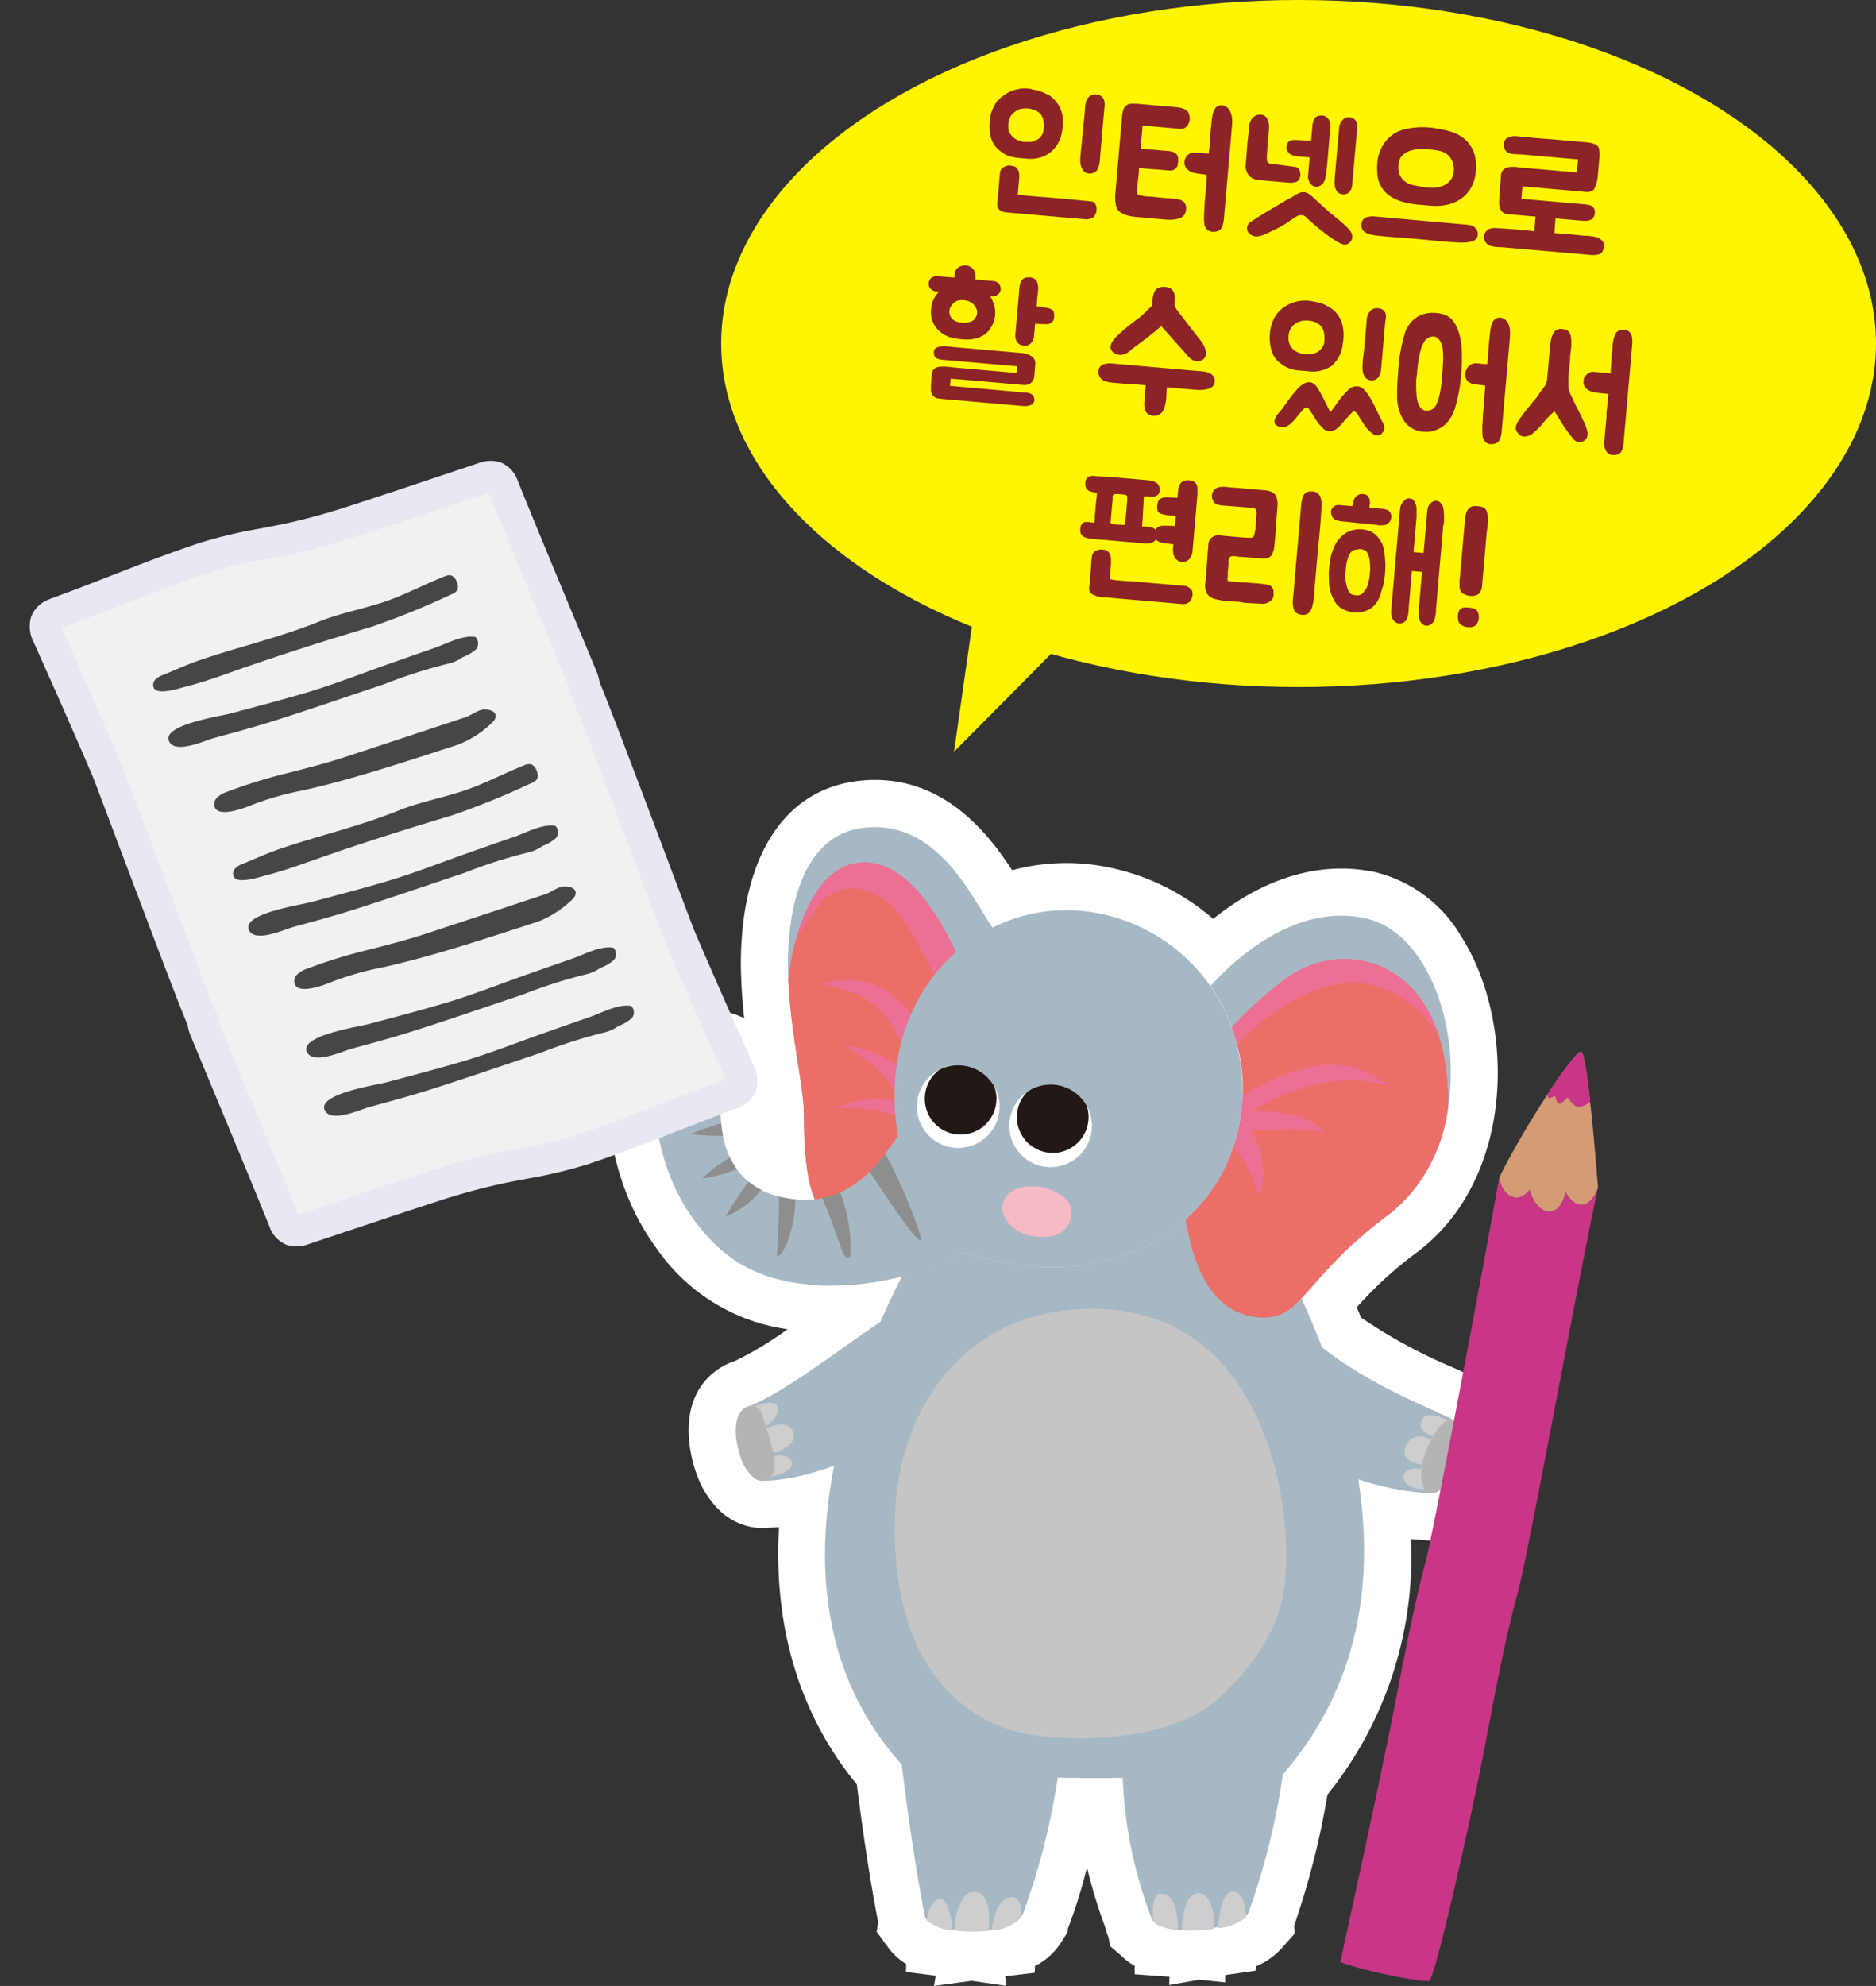 <svg xmlns="http://www.w3.org/2000/svg" xmlns:xlink="http://www.w3.org/1999/xlink" width="180.319" height="190.772" viewBox="0 0 180.319 190.772"><rect x="0" y="0" width="180.319" height="190.772" fill="#333333" stroke="none"/><defs><clipPath id="a"><rect width="14.989" height="12.558" fill="none"/></clipPath><clipPath id="b"><rect width="19.884" height="8.241" fill="none"/></clipPath><clipPath id="c"><rect width="17.292" height="17.308" fill="none"/></clipPath><clipPath id="d"><rect width="12.221" height="14.46" fill="none"/></clipPath><clipPath id="e"><path d="M1587.749,1332.5a3.971,3.971,0,1,0,3.969-3.969,3.969,3.969,0,0,0-3.969,3.969" transform="translate(-1587.749 -1328.528)" fill="none"/></clipPath><clipPath id="f"><path d="M1576.682,1330.2a3.972,3.972,0,1,0,3.973-3.969,3.971,3.971,0,0,0-3.973,3.969" transform="translate(-1576.682 -1326.231)" fill="none"/></clipPath></defs><g transform="translate(-810.681 -1267.999)"><g transform="translate(14 9)"><g transform="translate(855.105 1308.404)"><path d="M1571.007,1407.925l.17-.982-2.865-.359.03-.766a5.875,5.875,0,0,1-1.643-1.454l-1.206-1.652.155-.864c-.883-4.551-1.585-9.519-2.058-13.283-5.5-6.682-8.036-15.111-7.479-24.715q-.483.043-.95.061a5.427,5.427,0,0,1-.637.037,6.044,6.044,0,0,1-4.037-1.618,8.679,8.679,0,0,1-1.643-2.125c-.773-1.283-2.1-5.164-1-8.338a6.237,6.237,0,0,1,3.787-3.885l.2-.063a34.285,34.285,0,0,0,5.1-3.075,18.4,18.4,0,0,1-12.588-7.766c-5.3-7.169-5.877-17.565-2.849-22.07l1.675-2.492,2.948.573a6.855,6.855,0,0,1,2.637,1.128l.05-.006c.21-.021.434-.033.665-.033a7.264,7.264,0,0,1,3.3.8c-.047-.42-.09-.842-.129-1.274l-.035-.455c-.046-.553-.085-1.1-.107-1.61l-.025-.655c-.017-.448-.032-.894-.029-1.335.043-9.965,3.954-16.307,10.731-17.4a13.791,13.791,0,0,1,2.171-.175c6.787,0,10.866,5.117,13.172,8.674a20.088,20.088,0,0,1,7.57-.552,22.051,22.051,0,0,1,11.755,5.229c3.962-3.178,8.156-4.835,12.322-4.835a15.49,15.49,0,0,1,3.138.321,13.156,13.156,0,0,1,8.338,6.126c3.238,5.025,4.388,12.429,2.934,18.871l-.035.156a23.056,23.056,0,0,1-1.171,3.636c-.217.515-.453,1.018-.752,1.594l-.1.192a18.76,18.76,0,0,1-2.036,3.05l-.257.3c-.318.371-.654.729-1.06,1.129l-.286.277a17.172,17.172,0,0,1-1.437,1.206,37.286,37.286,0,0,0-5.793,5.282c.138.331.272.659.4.987a50.345,50.345,0,0,0,8.714,4.749,23.3,23.3,0,0,1,2.537,1.248,5.164,5.164,0,0,1,1.216.891l1.06.812v.745c1.284,2.914.03,6.818-.319,7.784a8.258,8.258,0,0,1-3.53,4.392,5.786,5.786,0,0,1-2.894.8,5.233,5.233,0,0,1-.679-.043c-.428-.022-.859-.056-1.3-.1a36.411,36.411,0,0,1-8.027,24.553,76.786,76.786,0,0,1-3.206,12.6l.054.754-1.268,1.429a6.87,6.87,0,0,1-2.418,1.7l-.055.43-2.943.425v.7l-2.472-.261-2.906.517.03-.794-3.346-.241v-.817a6.026,6.026,0,0,1-1.348-1.017l-.995-.854-.177-.881a5.448,5.448,0,0,1-.224-.637c-.063-.232-.175-.539-.307-.922a50.025,50.025,0,0,1-1.529-5.14,50.194,50.194,0,0,1-1.837,5.883l-.018.312-.611.984a6.407,6.407,0,0,1-2.539,2.3l-.019.645-2.837.341.1.915-3.324-.485Z" transform="translate(-1539.658 -1266.559)" fill="#fff"/><path d="M1549.091,1335.5c3.66,4.966,7.816,6.022,12.482,6.266a23.449,23.449,0,0,0,7.481-.907c-.679,1.334-1.4,2.828-2.106,4.448-.083.046-.167.067-.249.122-3.131,2.089-9.262,6.818-12.393,7.924.025-.006.052,0,.077-.006a.994.994,0,0,0-.136.017c-2.125.8-.837,4.92-.415,5.619a4.646,4.646,0,0,0,.822,1.12,1.388,1.388,0,0,0,1.208.4,21.341,21.341,0,0,0,6.674-1.468c-1.872,9.542-1.213,20.167,6.488,28.725.62,5.129,1.391,10.326,2.219,14.55a.8.8,0,0,0,.168.338c0,.023-.01.045-.014.067a4.208,4.208,0,0,0,2.525.981c0-.021-.006-.047-.008-.068.067.01.128.022.2.031,0,.021,0,.04,0,.061a13.954,13.954,0,0,0,3.29.017c0-.026,0-.055,0-.083.088-.011.174-.027.262-.04-.006.028-.012.067-.016.091a4.106,4.106,0,0,0,2.877-1.275c0-.028,0-.061,0-.091a1.742,1.742,0,0,0,.13-.181,66.056,66.056,0,0,0,3.366-13.14c1.683.034,3.763.08,6.249.014a41.822,41.822,0,0,0,2.758,13.448.914.914,0,0,0,.172.318v0l0,0a1.95,1.95,0,0,0,.9.55c.059.021.128.035.193.055.116.032.229.068.359.094a7.751,7.751,0,0,0,.922.155v-.03c.121.01.238.022.361.028v.04a14.614,14.614,0,0,0,3.048-.118c0-.038,0-.083.008-.124.161-.029.317-.059.473-.091,0,.047-.007.1-.009.141a5.064,5.064,0,0,0,2.679-1.077c0-.043-.01-.092-.014-.137a1.092,1.092,0,0,0,.237-.306,68.9,68.9,0,0,0,3.3-13.266c7.4-8.558,8.762-18.615,7.237-28.353a25.314,25.314,0,0,0,6.853,1.326l.008,0a1.158,1.158,0,0,0,.83-.178,3.723,3.723,0,0,0,1.519-1.992c.29-.8,1.114-4.236.135-4.729a.7.7,0,0,0-.1-.029c.006,0,.012,0,.019,0a.016.016,0,0,1-.006-.011c-.966-.74-7.726-3.063-12.753-7.1-.612-1.6-1.273-3.155-1.961-4.673a51.019,51.019,0,0,1,8.4-8.059,12.7,12.7,0,0,0,1.053-.887c.086-.08.168-.164.252-.246q.392-.384.749-.8c.063-.073.127-.144.189-.218a14.4,14.4,0,0,0,1.547-2.319c.038-.07.073-.141.111-.212.2-.386.385-.779.554-1.182.013-.03.027-.06.04-.091a18.4,18.4,0,0,0,.9-2.821c.009-.044.02-.089.031-.133,1.878-8.306-1.5-18.26-7.776-19.557-4.945-1.03-10.134,1.472-14.789,6.505a17.474,17.474,0,0,0-12.04-7.158,15.837,15.837,0,0,0-8.911,1.578c-1.918-2.713-5.343-10.735-12.756-9.55-5.03.81-6.891,6.617-6.918,12.948,0,.5.02,1,.041,1.505,0,.013,0,.024-.006.037,0,.057.01.113.011.17.023.5.059,1,.1,1.5.012.14.021.279.034.42.051.566.108,1.121.175,1.675.006.051.012.1.018.155.281,2.312.653,4.487.9,6.237.006.04.014.085.019.124.055.395.1.747.134,1.093.013.115.031.244.042.352.04.417.064.8.064,1.12,0,4.053.345,6.635,1.051,8.3a8.91,8.91,0,0,1-1.882.009v0a11.378,11.378,0,0,1-1.444-.235,7.957,7.957,0,0,1-1.959-.761,6.354,6.354,0,0,1-.984-.644,6.561,6.561,0,0,1-1.322-1.423,7.482,7.482,0,0,1-.47-.794,8.772,8.772,0,0,1-.775-2.27,10.894,10.894,0,0,1-.168-1.177,14.008,14.008,0,0,1,.556-5.3c.253-.726-1.079-1.124-1.842-1.046a4.944,4.944,0,0,0-2.085.931,2.474,2.474,0,0,0-1.931-2.113c-1.8,2.682-1.622,10.967,2.732,16.855m69.883,23.931h0a4.352,4.352,0,0,1,.034-.448,4.368,4.368,0,0,0-.034.448m-64.3-6.1c-.01,0-.021-.006-.031-.007.01,0,.019.006.031.007m47.1-30.771c0-.01,0-.019,0-.029,0,.01,0,.019,0,.029m-.482-3.686c-.012-.059-.022-.12-.036-.18.014.059.024.12.036.18m.24,1.189c0-.027-.006-.053-.01-.079,0,.026.006.052.01.079m.164,1.249c0-.017,0-.033,0-.047,0,.015,0,.031,0,.047m-17.739,18.665c-.136,0-.27,0-.407,0,.137,0,.271,0,.407,0m1.808-.1c-.075.007-.149.01-.223.017.074-.006.148-.01.223-.017m8.248-2.739c.042-.026.086-.051.127-.079-.042.027-.085.053-.127.079m-1.419.8.078-.042-.078.042m-3.375,1.293.267-.075-.267.075m-1.671.391.117-.026-.117.026m-5.779.285c-.035,0-.067,0-.1,0,.034,0,.067,0,.1,0m-4.094-.639c-.181-.042-.359-.082-.542-.127.182.045.361.085.542.127m2.032.4c-.148-.022-.3-.051-.45-.078.151.026.3.055.45.078" transform="translate(-1540.77 -1267.673)" fill="#fff"/><path d="M1579.1,1346.481c12.325,3.987,21.826-.88,25.284-8.729,8.667,13.975,21.588,40.057,5.3,58.881a68.918,68.918,0,0,1-3.3,13.266c-.856,1.712-8.779,2.512-9.334.5a41.835,41.835,0,0,1-2.758-13.448c-2.486.067-4.566.02-6.249-.014a66,66,0,0,1-3.366,13.14c-1.085,2.228-9.043,1.989-9.408.152-.829-4.224-1.6-9.42-2.219-14.55-13.425-14.917-5.467-36.118.028-46.907a36.132,36.132,0,0,0,6.019-2.288" transform="translate(-1544.8 -1275.583)" fill="#a7b8c5"/><path d="M1604.985,1427.985a3.742,3.742,0,0,0,2.378.857c-.006-1.239-.184-3.58-1.777-3.48-.648.037-.72,1.651-.6,2.623m6.258.7a5.078,5.078,0,0,0,2.679-1.078c-.071-.982-.307-2.47-1.269-2.451-1.123.03-1.363,2.428-1.411,3.528m-3.521.19a14.457,14.457,0,0,0,3.049-.118c.138-1.139-.144-3.336-1.359-3.451-1.309-.12-1.679,2.322-1.691,3.569" transform="translate(-1552.556 -1292.853)" fill="#cecece"/><path d="M1584.074,1428.9a4.113,4.113,0,0,0,2.877-1.275c.031-.763-.065-2.009-.984-1.91-1.411.148-1.749,2.351-1.893,3.185m-6.245-.989a4.2,4.2,0,0,0,2.524.98c-.107-1.133-.453-3.02-1.2-3s-1.155,1.042-1.322,2.016m3.734-2.386a5.339,5.339,0,0,0-1.026,3.39,13.959,13.959,0,0,0,3.289.018c.021-1.142.176-2.747-.715-3.515a1.31,1.31,0,0,0-1.548.108" transform="translate(-1547.2 -1292.863)" fill="#cecece"/><path d="M1622.925,1359.333c5.06,4.222,12.126,6.633,13.116,7.391a.016.016,0,0,0,.006.011c-.942-.388-1.647.773-1.854,1.139a9.391,9.391,0,0,0-1.3,3.069,4.684,4.684,0,0,0,.014,1.642,1.267,1.267,0,0,0,.733,1.07c-7.434-.285-15.711-4.967-17.619-7.925s2.333-10.215,6.906-6.4" transform="translate(-1554.653 -1279.633)" fill="#a7b8c5"/><path d="M1639.618,1368.652a2.541,2.541,0,0,0-1.18,1.172c-.062.1-.119.212-.179.317-.579-.172-1.5-.6-1.144-1.5.417-1.023,2.041-.269,2.5.012" transform="translate(-1558.898 -1281.583)" fill="#cecece"/><path d="M1637.394,1370.906c.087.049.172.09.257.139a7.558,7.558,0,0,0-.9,2.343c-.713-.129-2.013-.508-1.573-1.726a1.473,1.473,0,0,1,2.215-.756" transform="translate(-1558.514 -1282.086)" fill="#cecece"/><path d="M1636.693,1374.514a4.877,4.877,0,0,0,.047,1.283,1.819,1.819,0,0,0,.242.67c-.814.067-1.9-.288-2.013-1.1-.12-.831,1.1-.9,1.724-.851" transform="translate(-1558.488 -1282.844)" fill="#cecece"/><path d="M1638.446,1369.943c.209-.378.945-1.6,1.93-1.115s.155,3.925-.135,4.729a3.718,3.718,0,0,1-1.518,1.992,1.16,1.16,0,0,1-.83.178c-.435-.12-.65-.62-.734-1.074a4.685,4.685,0,0,1-.014-1.641,9.4,9.4,0,0,1,1.3-3.07" transform="translate(-1558.907 -1281.701)" fill="#b4b4b3"/><path d="M1613.456,1319.5a16.441,16.441,0,0,0-2.2-4.426c4.66-5.042,9.854-7.547,14.8-6.517,8.943,1.849,12.015,21.284,2.354,28.467-8.547,6.349-8.286,10.451-12.825,9.861-4.734-.622-6.054-5.763-6.722-9.358a16.926,16.926,0,0,0,4.594-18.026" transform="translate(-1553.331 -1269.77)" fill="#a7b8c5"/><path d="M1613.456,1320.528c-.049-.143-.118-.27-.173-.412a34.628,34.628,0,0,1,5.579-4.97c5.7-3.83,15.435-1.351,15.244,12.547a15.516,15.516,0,0,1-5.7,10.358c-8.547,6.349-8.286,10.451-12.825,9.861-4.734-.622-6.054-5.763-6.722-9.358a16.926,16.926,0,0,0,4.594-18.026" transform="translate(-1553.331 -1270.796)" fill="#ec6e68"/><g transform="translate(60.135 52.875)" style="mix-blend-mode:multiply;isolation:isolate"><g transform="translate(0)"><g clip-path="url(#a)"><path d="M1615.459,1329.085c5.643-3.122,9.749-4.246,14.129-.817-4.816-1.6-9.537.289-13.216,2.312,3.319.055,5.806.573,7.041,2.16-2.428-.682-4.607-.2-7.131-.3,1.191,1.977,1.608,4.815.7,6.289a11.24,11.24,0,0,0-2.389-4.661,16.815,16.815,0,0,0,.863-4.981" transform="translate(-1614.599 -1326.169)" fill="#ec7093"/></g></g></g><g transform="translate(59.95 42.725)" style="mix-blend-mode:multiply;isolation:isolate"><g transform="translate(0 0)"><g clip-path="url(#b)"><path d="M1614.544,1320.528c-.049-.143-.118-.27-.173-.412a34.627,34.627,0,0,1,5.578-4.97c4.575-3.074,11.753-2.085,14.308,5.623-1.47-2.316-5.053-5.643-9.537-4.871s-8.438,4.27-9.834,5.862c-.1-.407-.214-.824-.343-1.231" transform="translate(-1614.37 -1313.521)" fill="#ec7093"/></g></g></g><path d="M1562.764,1325.176c0-2.675-1.562-8.765-1.535-14.391.027-6.331,1.889-12.138,6.918-12.947,8.063-1.289,11.414,8.332,13.232,10.147,0,0-6.714,22.344-7.159,23.82-1.807,1.764-4.762,5.129-7.617,4.27-2.618-.786-3.839-3.227-3.839-10.9" transform="translate(-1543.92 -1267.674)" fill="#a7b8c5"/><path d="M1561.633,1310.818c.833-3.617,2.68-8.693,6.735-8.862,6.7-.283,10.671,12.848,11,13.583l-5.131,17.1c-1.81,1.753-4.766,5.136-7.629,4.275-2.618-.786-3.839-3.227-3.839-10.9,0-2.43-1.281-7.687-1.5-12.849.132-.895.279-1.82.36-2.345" transform="translate(-1543.929 -1268.51)" fill="#ec6e68"/><g transform="translate(18.152 33.441)" style="mix-blend-mode:multiply;isolation:isolate"><g transform="translate(0 0)"><g clip-path="url(#c)"><path d="M1568.567,1301.955c6.7-.282,10.671,12.849,11,13.583l-1.121,3.719a71.906,71.906,0,0,0-5.215-10.687,15.2,15.2,0,0,0-.991-1.514,6.63,6.63,0,0,0-3.048-2.344,4.313,4.313,0,0,0-3.755.363c-1.427.942-2.03,2.756-3.157,4.018,1-3.32,2.845-6.991,6.283-7.137" transform="translate(-1562.281 -1301.95)" fill="#ec7093"/></g></g></g><g transform="translate(20.672 44.739)" style="mix-blend-mode:multiply;isolation:isolate"><g transform="translate(0 0)"><g clip-path="url(#d)"><path d="M1573.165,1327.846c-2.759-4.332-4.324-4.5-5.516-5.374,1.819-.334,5.688,1.861,6.513,3.076-2.3-8.4-5.627-8.084-8.738-9.168,3.125-.854,6.9-.426,9.614,4.789.977,1.891,1.839,3.867,2.6,5.64l-1.1,3.678c-1.044-.215-5.092-2.492-9.8-2.126a8.531,8.531,0,0,1,6.432-.515" transform="translate(-1565.421 -1316.031)" fill="#ec7093"/></g></g></g><path d="M1546.358,1320.612a2.474,2.474,0,0,1,1.931,2.113,4.973,4.973,0,0,1,2.086-.931c.763-.079,2.094.319,1.842,1.045-.772,2.213-2.041,10.643,5.122,12.369,7.053,1.691,10.109-4.413,11.323-5.8-2.292-13.842,7.76-22.835,18-21.632a17.052,17.052,0,0,1,14.231,11.6c4.332,13.748-7.7,27.036-25.822,21.166a28.151,28.151,0,0,1-13.5,3.2c-4.666-.243-8.822-1.3-12.483-6.266-4.353-5.888-4.533-14.174-2.731-16.856" transform="translate(-1540.77 -1269.639)" fill="#a7b8c5"/><path d="M1586.877,1342.6c.425-2.029,2.7-1.91,3.43-1.862.688.043,3.425.792,3.247,2.671-.126,1.33-1.124,2.407-3.509,2.146s-3.317-2.252-3.167-2.955" transform="translate(-1548.985 -1276.17)" fill="#f5bac4"/><path d="M1555.181,1338.781a33.168,33.168,0,0,0-2.228,3.375,8.3,8.3,0,0,0,3.437-2.583,6.225,6.225,0,0,1-1.208-.792m2.73,7.222c.923-.33,1.8-3.5,1.752-5.518a11.525,11.525,0,0,1-1.444-.236.523.523,0,0,0-.117-.037c.043,1.826-.221,5.542-.191,5.791m-5.194-11.6a10.583,10.583,0,0,1-.177-1.234c-.711.215-2.708.916-2.788.981-.217.19,2.267.225,2.965.253m-1.988,4.082a14.515,14.515,0,0,0,3.326-.9,7.278,7.278,0,0,1-.66-1.113,11.711,11.711,0,0,0-2.666,2.012m13.243,1.327a7.813,7.813,0,0,1-1.725.547c.741,1.591,1.841,4.918,1.994,5.267a.858.858,0,0,0,.285.382.309.309,0,0,0,.43-.065,14.29,14.29,0,0,0-.984-6.131m4.322-3.691a15.775,15.775,0,0,1-1.487,1.712c1.461,2.187,4.534,6.866,4.923,6.556.221-.175-1.951-5.876-3.436-8.267" transform="translate(-1541.65 -1274.678)" fill="#8e8e8f"/><path d="M1559.015,1370.859a4.942,4.942,0,0,0-.189-1.741c-.278-1.2-1.1-3.611-1.1-3.611a1.077,1.077,0,0,0-1.2-.539c3.132-1.106,9.262-5.835,12.394-7.923,4.3-2.865,9.8,6.317,3.879,9.767-3.146,1.831-9.623,5.219-14.715,5.31a1.427,1.427,0,0,0,.931-1.263" transform="translate(-1542.991 -1279.287)" fill="#a7b8c5"/><path d="M1557.866,1367.511a1,1,0,0,0-.653-.525c.631-.226,1.978-.666,2.222.034.254.723-.663,1.585-1.125,1.847-.241-.755-.444-1.357-.444-1.357" transform="translate(-1543.127 -1281.291)" fill="#cecece"/><path d="M1559.249,1371.633c-.124-.542-.359-1.326-.582-2.033.33-.132,2.066-.938,2.552.349.448,1.2-1.27,1.823-1.885,2.064-.029-.132-.057-.258-.085-.38" transform="translate(-1543.414 -1281.802)" fill="#cecece"/><path d="M1559.536,1374.108a3.616,3.616,0,0,0-.056-1.111c.608-.128,1.573-.08,1.72.659.139.692-1.133,1.167-2.036,1.33a1.75,1.75,0,0,0,.372-.877" transform="translate(-1543.512 -1282.536)" fill="#cecece"/><path d="M1556.162,1367.056a1.074,1.074,0,0,1,1.261.527s.817,2.411,1.1,3.611a4.944,4.944,0,0,1,.189,1.741,1.427,1.427,0,0,1-.931,1.263,1.388,1.388,0,0,1-1.208-.4,4.638,4.638,0,0,1-.823-1.121c-.421-.7-1.709-4.814.416-5.619" transform="translate(-1542.684 -1281.364)" fill="#b4b4b3"/><path d="M1592.282,1355.408c12.254-.4,16.246,9.21,17.576,12.909a32.539,32.539,0,0,1,1.635,13.765c-.555,4.164-3.105,7.7-6.163,10.572-4.938,4.65-15.112,4.349-19.183,3.445s-12.67-5.007-12.075-21.125c.335-9.189,5.957-19.155,18.209-19.565" transform="translate(-1546.452 -1279.069)" fill="#c6c5c5"/><path d="M1587.748,1332.5a3.972,3.972,0,1,0,3.97-3.97,3.97,3.97,0,0,0-3.97,3.97" transform="translate(-1549.16 -1273.761)" fill="#fff"/><g transform="translate(38.589 54.767)"><g transform="translate(0 0)" clip-path="url(#e)"><path d="M1588.658,1331.585a3.445,3.445,0,1,0,3.447-3.443,3.446,3.446,0,0,0-3.447,3.443" transform="translate(-1587.929 -1328.452)" fill="#221815"/></g></g><g transform="translate(29.709 52.923)"><path d="M1584.625,1330.2a3.972,3.972,0,1,1-3.97-3.969,3.969,3.969,0,0,1,3.97,3.969" transform="translate(-1576.682 -1326.23)" fill="#fff"/></g><g transform="translate(29.709 52.924)"><g transform="translate(0 0)" clip-path="url(#f)"><path d="M1584.512,1329.391a3.444,3.444,0,1,1-3.444-3.444,3.443,3.443,0,0,1,3.444,3.444" transform="translate(-1576.868 -1326.175)" fill="#221815"/></g></g></g><g transform="matrix(0.914, -0.407, 0.407, 0.914, 798.661, 1319.43)"><path d="M4261.089,5628.737c-.013-4.694-.007-9.391.062-14.086.013-.872,1.5-24.9,1.374-25.708a2.813,2.813,0,0,0,.169-.939c.171-6.589.3-13.179.528-19.766.039-1.162-.489-1.45-1.427-1.541-4.433-.433-8.868-.844-13.3-1.315-1.787-.19-3.571-.453-5.335-.792-2.981-.571-5.919-1.49-8.923-1.789-4.975-.494-9.988-.567-14.979-.917-1.362-.095-1.829.346-1.825,1.656.012,4.7.006,9.392-.062,14.086-.012.874-1.505,24.9-1.374,25.709a2.8,2.8,0,0,0-.169.939c-.171,6.589-.3,13.18-.528,19.767-.04,1.162.489,1.449,1.427,1.541,4.433.433,8.868.844,13.3,1.315,1.786.19,3.57.453,5.335.791,2.981.572,5.918,1.491,8.922,1.79,4.974.494,9.989.565,14.979.916C4260.625,5630.489,4261.092,5630.048,4261.089,5628.737Z" transform="translate(-4215.301 -5561.872)" fill="#f1f1f2"/><path d="M4259.6,5631.906h0c-.139,0-.287-.005-.44-.017-1.966-.138-3.978-.234-5.924-.327-2.98-.143-6.063-.291-9.1-.592a45.633,45.633,0,0,1-5.91-1.115c-1.034-.243-2.1-.494-3.147-.694-1.7-.325-3.451-.585-5.211-.772-3.254-.346-6.571-.666-9.779-.975q-1.753-.169-3.5-.339a3.21,3.21,0,0,1-1.959-.766,2.887,2.887,0,0,1-.821-2.318c.157-4.613.271-9.309.381-13.85.047-1.935.1-3.936.146-5.9a4.5,4.5,0,0,1,.161-1.117c0-.631.061-2.239.317-6.927.209-3.826.483-8.488.7-12.233.183-3.119.355-6.064.361-6.354.074-5.088.072-10.187.062-14.061a3.249,3.249,0,0,1,.808-2.388,2.924,2.924,0,0,1,2.186-.784c.137,0,.284.005.436.016,1.963.138,3.969.234,5.91.327,2.985.143,6.073.291,9.114.593a45.671,45.671,0,0,1,5.905,1.113c1.036.243,2.107.495,3.151.695,1.695.325,3.449.585,5.212.773,3.259.347,6.581.667,9.793.977q1.745.168,3.489.338a3.209,3.209,0,0,1,1.959.766,2.889,2.889,0,0,1,.821,2.318c-.158,4.636-.272,9.354-.383,13.917-.046,1.913-.094,3.892-.145,5.838a4.536,4.536,0,0,1-.161,1.117c0,.632-.062,2.248-.32,6.973-.21,3.848-.484,8.521-.705,12.276-.188,3.21-.351,5.982-.356,6.267-.074,5.1-.072,10.193-.062,14.059a3.254,3.254,0,0,1-.809,2.39A2.922,2.922,0,0,1,4259.6,5631.906Zm-42.8-7.825.073.007q1.75.171,3.5.339c3.215.31,6.539.63,9.809.978,1.843.2,3.68.469,5.458.81,1.1.212,2.2.47,3.269.72a42.794,42.794,0,0,0,5.52,1.05c2.959.293,6,.439,8.945.581,1.962.094,3.991.191,5.99.332.079.005.152.008.217.009,0-.047,0-.1,0-.166-.01-3.877-.013-8.985.062-14.112,0-.3.121-2.286.362-6.4.368-6.275,1.05-17.894,1.021-19.118l-.054-.333.146-.378a1.389,1.389,0,0,0,.069-.443c.05-1.939.1-3.917.145-5.828.11-4.566.225-9.288.383-13.935l-.073-.008q-1.744-.171-3.486-.337c-3.22-.31-6.549-.631-9.824-.979-1.846-.2-3.683-.469-5.459-.81-1.1-.211-2.207-.47-3.272-.721a42.824,42.824,0,0,0-5.516-1.048c-2.964-.294-6.013-.441-8.96-.582-1.957-.094-3.98-.191-5.975-.331-.078-.005-.151-.008-.217-.008,0,.046,0,.1,0,.164.01,3.886.012,9-.062,14.112,0,.3-.122,2.316-.367,6.486-.366,6.246-1.045,17.809-1.016,19.03l.054.333-.146.378a1.372,1.372,0,0,0-.069.44c-.051,1.964-.1,3.964-.146,5.9C4217.073,5614.758,4216.959,5619.457,4216.8,5624.081Z" transform="translate(-4215.301 -5561.872)" fill="#e8e7f2"/><path d="M4323.029,5697.4a.933.933,0,0,1-.453.7,4.173,4.173,0,0,1-1.529.172,3.717,3.717,0,0,1-1.5.006,48.065,48.065,0,0,0-6.395-.7c-3.743-.364-7.491-.682-11.227-1.106-1.975-.225-3.937-.533-5.9-.835-.848-.13-4-.072-4.01-1.47-.018-1.716,5.493-.187,6.448-.033,2.492.4,4.984.808,7.486,1.14,2.837.377,5.709.485,8.564.72,1.479.122,2.959.242,4.438.37,1.194.1,3-.058,4.03.644A.88.88,0,0,1,4323.029,5697.4Z" transform="translate(-4283.368 -5678.534)" fill="#474645"/><path d="M4316.508,6038.234a.933.933,0,0,1-.453.7,4.175,4.175,0,0,1-1.529.172,3.705,3.705,0,0,1-1.5.007,47.831,47.831,0,0,0-6.4-.7c-3.743-.364-7.491-.683-11.228-1.106-1.973-.224-3.936-.533-5.9-.835-.849-.131-3.995-.071-4.009-1.47-.018-1.716,5.492-.187,6.448-.033,2.492.4,4.984.808,7.487,1.142,2.836.377,5.708.484,8.564.72,1.48.122,2.959.241,4.438.369,1.195.1,3-.059,4.029.644A.86.86,0,0,1,4316.508,6038.234Z" transform="translate(-4277.583 -5980.927)" fill="#474645"/><path d="M4329.165,5650.778a.632.632,0,0,1-.217.221,1.171,1.171,0,0,1-.628.1,75.662,75.662,0,0,1-8.167-.266c-5.1-.657-9.245-1.111-13.856-1.487-1.593-.129-3.184-.241-4.754-.513-.66-.113-2.9-.306-2.979-1.15a.714.714,0,0,1,.441-.667,1.805,1.805,0,0,1,.836-.117c1.264.044,2.567.024,3.829.138,3.979.358,7.933,1.136,11.913,1.277,2.1.075,4.165.554,6.253.788,2.18.244,4.376.063,6.57.155a1.027,1.027,0,0,1,.66.184.87.87,0,0,1,.231.593A1.276,1.276,0,0,1,4329.165,5650.778Z" transform="translate(-4289.171 -5637.312)" fill="#474645"/><path d="M4312.658,5760.669c1.769.3,3.534.6,5.325.785q6.064.613,12.13,1.216c.674.065,1.446-.179,2.019.071.95.417,1.118,1.2-.071,1.529a9.982,9.982,0,0,1-3.617.521c-5.161-.558-10.352-1.035-15.427-2.057a27.936,27.936,0,0,0-5.034-.716c-.762-.013-3.14-.157-3.336-1.091a.867.867,0,0,1,.544-.9,2.452,2.452,0,0,1,1.118-.132A51,51,0,0,1,4312.658,5760.669Z" transform="translate(-4294.558 -5737.557)" fill="#474645"/><path d="M4319.806,5871.9a.935.935,0,0,1-.453.7,4.174,4.174,0,0,1-1.529.174,3.726,3.726,0,0,1-1.5.006,47.985,47.985,0,0,0-6.395-.7c-3.743-.364-7.491-.683-11.227-1.106-1.975-.224-3.937-.532-5.9-.835-.848-.131-4-.071-4.01-1.47-.018-1.716,5.492-.187,6.448-.033,2.492.4,4.984.808,7.486,1.141,2.837.378,5.709.485,8.564.721,1.479.121,2.959.241,4.438.369,1.194.1,3-.059,4.03.645A.875.875,0,0,1,4319.806,5871.9Z" transform="translate(-4280.508 -5833.355)" fill="#474645"/><path d="M4322.771,5986.749a.929.929,0,0,1-.453.7,4.173,4.173,0,0,1-1.529.173,3.712,3.712,0,0,1-1.5.006,48.062,48.062,0,0,0-6.4-.7c-3.743-.365-7.491-.682-11.227-1.106-1.974-.225-3.937-.533-5.9-.835-.849-.13-4-.071-4.01-1.469-.018-1.716,5.492-.187,6.448-.033,2.492.4,4.984.808,7.486,1.141,2.837.377,5.709.485,8.564.72,1.479.122,2.959.242,4.438.37,1.2.1,3-.058,4.03.644A.879.879,0,0,1,4322.771,5986.749Z" transform="translate(-4283.138 -5935.249)" fill="#474645"/><path d="M4325.941,5825.279a.642.642,0,0,1-.218.221,1.179,1.179,0,0,1-.628.1,75.155,75.155,0,0,1-8.166-.266c-5.1-.656-9.244-1.111-13.856-1.486-1.593-.13-3.184-.242-4.755-.513-.659-.113-2.9-.306-2.978-1.15a.714.714,0,0,1,.44-.668,1.81,1.81,0,0,1,.836-.116c1.264.045,2.566.024,3.829.138,3.979.358,7.932,1.136,11.912,1.276,2.1.075,4.165.555,6.252.788,2.181.245,4.378.064,6.57.156a1.022,1.022,0,0,1,.66.184.869.869,0,0,1,.23.593A1.275,1.275,0,0,1,4325.941,5825.279Z" transform="translate(-4286.312 -5792.132)" fill="#474645"/><path d="M4313.677,5926c1.768.3,3.533.6,5.324.784q6.064.615,12.13,1.216c.674.067,1.446-.178,2.019.072.95.417,1.118,1.2-.071,1.528a9.993,9.993,0,0,1-3.617.521c-5.16-.557-10.352-1.036-15.427-2.057a28.017,28.017,0,0,0-5.034-.716c-.762-.013-3.14-.156-3.336-1.09a.865.865,0,0,1,.544-.9,2.443,2.443,0,0,1,1.117-.133A51.039,51.039,0,0,1,4313.677,5926Z" transform="translate(-4295.462 -5884.242)" fill="#474645"/></g></g><g transform="translate(937.45 1456.195) rotate(-77)"><path d="M110.278,475.076c-5.221-.208-10.449.062-15.672.253-6.969.26-22.315.335-22.76-.156-.276-.307-.539-6.037-.158-8.74,0,0,17.94-.184,25.39-.453,4.662-.172,9.327-.344,13.989-.211,3.049.094,27.921-.916,37.485-1.405-1.573.632-2.253,2.3-.484,3.106-2.338,1.322-2.219,3.454.552,3.418-1.641,1.589-.794,2.7,1.131,2.947C140.625,473.954,114.073,475.229,110.278,475.076Z" transform="translate(-71.497 -464.364)" fill="#c83685"/><path d="M120.948,473.835c-1.925-.247-2.771-1.358-1.131-2.947-2.771.036-2.89-2.1-.552-3.418-1.769-.806-1.088-2.474.484-3.106,5.151,1.2,13.458,4.271,13.549,4.94S120.909,473.835,120.948,473.835Z" transform="translate(-42.693 -464.364)" fill="#d49c75"/><path d="M129.324,468.261c.037.273-2.044,1.085-4.494,1.946a1.853,1.853,0,0,1-.677-.848c-.188-.556.292-.947.586-1.37-.148-.086-.747-.445-.759-.629-.029-.27.445-.426.614-.546-.229-.435-.546-.569-.026-.781C127.241,467.022,129.28,467.935,129.324,468.261Z" transform="translate(-38.719 -463.321)" fill="#c83685"/></g><g transform="translate(868.977 1267.791)"><path d="M3006.7,3420.154l12.773,12.244,4.259-10.113Z" transform="matrix(0.017, -1, 1, 0.017, -3437.861, 3020.972)" fill="#fff500"/><ellipse cx="55.5" cy="33" rx="55.5" ry="33" transform="translate(11.023 0.208)" fill="#fff500"/></g><path d="M-26.429-11.205a3.077,3.077,0,0,1,1.305,1.35,2.851,2.851,0,0,1,.255.9,6.607,6.607,0,0,1,.03,1.11,3.341,3.341,0,0,1-.3,1.215,2.974,2.974,0,0,1-.668.923,2.834,2.834,0,0,1-.967.585,3.43,3.43,0,0,1-1.185.2h-.765q-.15,0-.3-.008a2.447,2.447,0,0,1-.315-.038,1.09,1.09,0,0,1-.315-.045,2.9,2.9,0,0,0-.315-.075q-.165-.075-.322-.165l-.368-.21a2.35,2.35,0,0,1-.96-1.215,4.158,4.158,0,0,1-.18-.735,5.027,5.027,0,0,1-.06-.765,4.4,4.4,0,0,1,.068-.78,2.819,2.819,0,0,1,.233-.72,1.866,1.866,0,0,1,.36-.638,4.951,4.951,0,0,1,.54-.533,3.551,3.551,0,0,1,.555-.382,2.712,2.712,0,0,1,.63-.247,2.252,2.252,0,0,1,.645-.15,3.636,3.636,0,0,1,.66,0,1.46,1.46,0,0,0,.278.052q.112.008.218.008a1.325,1.325,0,0,0,.217.038.5.5,0,0,1,.188.052q.1.03.2.052a.84.84,0,0,1,.188.068q.09.03.21.075A2.209,2.209,0,0,0-26.429-11.205Zm5.01,9.84a.414.414,0,0,1,.345.18,1,1,0,0,1,.18.435,1.231,1.231,0,0,1-.03.488A1.238,1.238,0,0,1-21.1.09a1.079,1.079,0,0,1-.39.24.3.3,0,0,0-.135.03.374.374,0,0,1-.165.03h-7.335q-.315,0-.547-.015a1.067,1.067,0,0,1-.413-.1.663.663,0,0,1-.263-.263.684.684,0,0,1-.1-.338V-3.42a.91.91,0,0,1,.3-.495,1.634,1.634,0,0,1,.307-.158.928.928,0,0,1,.323-.052q.03,0,.188.022a1.926,1.926,0,0,0,.2.023,1.767,1.767,0,0,1,.173.068.413.413,0,0,1,.158.142,1.2,1.2,0,0,0,.075.128.657.657,0,0,1,.075.158.633.633,0,0,1,.052.195.77.77,0,0,0,.038.18v1.8h.3a1.292,1.292,0,0,0,.21.015,1.593,1.593,0,0,0,.225.015h.728q.368,0,.885-.007t1.132-.007H-23.9q.563,0,1.02.007t.682.007h.375q.03,0,.135.008T-21.419-1.365Zm-5.22-6.945q-.03-.165-.06-.293t-.06-.262q-.075-.12-.135-.24a.668.668,0,0,0-.165-.21.961.961,0,0,0-.21-.157q-.12-.068-.285-.143-.195-.045-.375-.083a1.835,1.835,0,0,0-.375-.037,2.14,2.14,0,0,0-.4.037q-.2.038-.36.083-.18.105-.337.21a1.092,1.092,0,0,0-.278.27.736.736,0,0,0-.225.307q-.075.188-.15.443,0,.165,0,.315a1.762,1.762,0,0,0,.03.315.8.8,0,0,0,.06.3,1.174,1.174,0,0,0,.15.27,1.424,1.424,0,0,0,.225.233q.12.1.255.188a2.7,2.7,0,0,0,.345.158,1.872,1.872,0,0,0,.435.1q.165,0,.315-.007a2.447,2.447,0,0,0,.315-.038,1.154,1.154,0,0,0,.585-.165,1.559,1.559,0,0,0,.248-.158,1.12,1.12,0,0,0,.217-.217,1.3,1.3,0,0,0,.24-.585Zm5.655,3.06a1.526,1.526,0,0,1-.03.3q-.03.15-.06.315a.776.776,0,0,1-.63.585.761.761,0,0,1-.773-.21,1.346,1.346,0,0,1-.352-.75,1.343,1.343,0,0,1-.038-.247q-.007-.127-.007-.247v-.51l.045-3.87q0-.21-.007-.458a2.528,2.528,0,0,1,.03-.48,1.16,1.16,0,0,1,.157-.428.847.847,0,0,1,.375-.315.541.541,0,0,1,.262-.083,1.332,1.332,0,0,1,.308.023.717.717,0,0,1,.517.285,1.113,1.113,0,0,1,.2.555V-5.25Zm10.35.375a4.773,4.773,0,0,0-.547-.037,4.773,4.773,0,0,1-.548-.037,1.475,1.475,0,0,1-.487-.112,1.224,1.224,0,0,1-.4-.263.853.853,0,0,1-.225-.4,1.018,1.018,0,0,1,.015-.518A.76.76,0,0,1-12.7-6.5a1.148,1.148,0,0,1,.187-.21,1.135,1.135,0,0,1,.42-.195,2.646,2.646,0,0,1,.315-.015h.81a2.646,2.646,0,0,0,.315-.015h.045v-.06q0-.18.008-.3t.007-.225q0-.1-.007-.225t-.008-.315q0-.39-.007-.773t.007-.758V-9.8q0-.195.008-.427t.037-.465a1.977,1.977,0,0,1,.105-.435.922.922,0,0,1,.21-.338.722.722,0,0,1,.48-.195h.03a.9.9,0,0,1,.585.217,1.354,1.354,0,0,1,.345.488,2.209,2.209,0,0,1,.157.593,4.577,4.577,0,0,1,.037.547V-.668a1.915,1.915,0,0,1-.03.308,2.369,2.369,0,0,1-.09.36.682.682,0,0,1-.2.3.713.713,0,0,1-.3.165,1.231,1.231,0,0,1-.36.06,1.024,1.024,0,0,1-.337-.06A.638.638,0,0,1-10.2.285a.9.9,0,0,1-.24-.435q-.045-.225-.075-.48a.547.547,0,0,0-.007-.09.646.646,0,0,1-.007-.105,4.116,4.116,0,0,1-.03-.51q0-.27-.015-.54-.015-.165-.015-.322V-3.24q0-.225-.007-.465t-.008-.457V-4.71A.44.44,0,0,0-10.634-4.875Zm-2.025,2.73a.735.735,0,0,1,.277.36,1.131,1.131,0,0,1,.068.465,1.085,1.085,0,0,1-.128.45.727.727,0,0,1-.323.315,2.181,2.181,0,0,1-.69.24,4.284,4.284,0,0,1-.705.06h-.615q-.42.015-.922,0t-.922,0h-.255q-.255,0-.532-.015a3.522,3.522,0,0,1-.555-.075,2.42,2.42,0,0,1-.517-.173,1.038,1.038,0,0,1-.39-.308,1.189,1.189,0,0,1-.225-.472,4.017,4.017,0,0,1-.1-.577,4.814,4.814,0,0,1-.03-.5V-9.825a2.521,2.521,0,0,1,.015-.262,2.812,2.812,0,0,1,.045-.285.977.977,0,0,1,.075-.233,1.257,1.257,0,0,1,.27-.315.735.735,0,0,1,.36-.135.593.593,0,0,1,.142-.015,1.05,1.05,0,0,0,.173-.015,1.72,1.72,0,0,0,.21-.015h3.54q.075,0,.158.007a.547.547,0,0,0,.158-.007h.03a2.583,2.583,0,0,1,.285.015,1.31,1.31,0,0,1,.27.06,2.718,2.718,0,0,1,.27.075.548.548,0,0,1,.24.165.908.908,0,0,1,.225.495,1.319,1.319,0,0,1,.038.225.717.717,0,0,1-.023.225A1.039,1.039,0,0,1-13-9.293a.689.689,0,0,1-.547.233h-3.63v2.22q.24.015.442.015h.368q.18,0,.33-.015h.87q.075,0,.15.008a.5.5,0,0,0,.15-.008h.405a1.968,1.968,0,0,1,.337.03.932.932,0,0,1,.323.12.6.6,0,0,1,.285.4,1.442,1.442,0,0,1,.03.5q0,.12-.007.24a.354.354,0,0,1-.083.21.734.734,0,0,1-.36.307,1.388,1.388,0,0,1-.39.052h-1.215a1.4,1.4,0,0,1-.225.015h-1q-.2,0-.39-.015.015.6,0,.953t-.015.367v.69a1.985,1.985,0,0,0,.03.368q.03.158.06.172a.986.986,0,0,0,.345.09,4.249,4.249,0,0,0,.525.03h.06q.255-.015.585-.015t.585.015h.832a.465.465,0,0,0,.113-.015h.255q.24,0,.48.015a2.029,2.029,0,0,1,.48.09l.082.03A.46.46,0,0,1-12.659-2.145Zm13.665-.51q.525.4,1.08.765t1.08.78a5.012,5.012,0,0,1,.39.367.9.9,0,0,1,.255.473.771.771,0,0,1-.023.413A.723.723,0,0,1,3.556.48a.6.6,0,0,1-.495.165A2.315,2.315,0,0,1,2.551.48,9.85,9.85,0,0,1,1.486-.09Q.976-.4.466-.75.211-.915-.029-1.1t-.48-.353q-.165-.12-.323-.255a.49.49,0,0,0-.4-.1.72.72,0,0,0-.33.09,2.918,2.918,0,0,0-.27.195q-.165.12-.352.27T-2.5-.99a6.956,6.956,0,0,1-.915.645q-.525.315-.96.57a3.164,3.164,0,0,1-.75.33A1.01,1.01,0,0,1-5.909.48.716.716,0,0,1-6.254.128a.681.681,0,0,1-.03-.488.871.871,0,0,1,.338-.45Q-5.684-1-5.5-1.155q.57-.435,1.23-.907l1.245-.893a5.088,5.088,0,0,1,.51-.345,3.978,3.978,0,0,0,.51-.36,2.579,2.579,0,0,1,.4-.262.988.988,0,0,1,.383-.113.953.953,0,0,1,.412.068,1.955,1.955,0,0,1,.488.293Zm-6.45-2.16a2.314,2.314,0,0,1-.735-.1,1.084,1.084,0,0,1-.51-.4,1.354,1.354,0,0,1-.285-.84q0-.645-.015-1.432t.015-1.432q.015-.39.008-.818a1.488,1.488,0,0,1,.188-.773.862.862,0,0,1,.307-.322,1.053,1.053,0,0,1,.42-.158.8.8,0,0,1,.42.052.668.668,0,0,1,.323.278,1.769,1.769,0,0,1,.262.952q-.007.5-.007,1.028,0,.18,0,.428t.007.517q.007.27.015.525a3.284,3.284,0,0,0,.037.435.44.44,0,0,0,.09.263.38.38,0,0,0,.18.112.875.875,0,0,0,.24.03h.27l1.965.09a.49.49,0,0,1,.323.105.64.64,0,0,1,.187.247,1.027,1.027,0,0,1,.075.307.975.975,0,0,1-.015.3.554.554,0,0,1-.345.473,1.793,1.793,0,0,1-.7.128ZM.826-6.84.781-5.775q-.015.165-.045.338a1.093,1.093,0,0,1-.12.338.918.918,0,0,1-.255.285l-.2.12a.375.375,0,0,1-.2.045.787.787,0,0,1-.42-.12.742.742,0,0,1-.24-.225A1.677,1.677,0,0,1-.832-5.25.889.889,0,0,1-.9-5.468l-.015-.1V-7.41h-1.17a1.513,1.513,0,0,1-.555-.082.928.928,0,0,1-.495-.4.513.513,0,0,1-.082-.293,2.445,2.445,0,0,1,.037-.307.582.582,0,0,1,.165-.277.874.874,0,0,1,.42-.173,1.173,1.173,0,0,1,.232-.023l.435-.015.525-.015Q-1.124-9-.914-9v-1.365A1.441,1.441,0,0,1-.9-10.7a1.644,1.644,0,0,1,.105-.443.717.717,0,0,1,.615-.36.736.736,0,0,1,.705.225.9.9,0,0,1,.248.5,4.553,4.553,0,0,1,.038.608Zm.84-3.39q0-.165,0-.33a1.09,1.09,0,0,1,.045-.315,1.288,1.288,0,0,1,.27-.45.644.644,0,0,1,.285-.21.925.925,0,0,1,.42-.03.743.743,0,0,1,.6.39,1.1,1.1,0,0,1,.105.428,1.614,1.614,0,0,1,0,.322V-5.07q0,.015-.008.105a1.125,1.125,0,0,1-.045.218,1.1,1.1,0,0,1-.12.262.67.67,0,0,1-.233.225.843.843,0,0,1-.4.105.758.758,0,0,1-.533-.173,1.041,1.041,0,0,1-.278-.427,1.953,1.953,0,0,1-.1-.555q-.015-.3-.015-.555Zm9.225-1.02q.51.045.975.105a5.438,5.438,0,0,1,.885.188,3.75,3.75,0,0,1,.8.345,3.007,3.007,0,0,1,.7.577,3.049,3.049,0,0,1,.72,1.358,4.78,4.78,0,0,1,.135,1.538,3.508,3.508,0,0,1-.412,1.485,3.309,3.309,0,0,1-.9,1.043A3.816,3.816,0,0,1,12.548-4a5.112,5.112,0,0,1-1.432.2H9.811a7.657,7.657,0,0,1-1.358-.12,4.716,4.716,0,0,1-1.26-.413A2.683,2.683,0,0,1,6.181-5.22a2.56,2.56,0,0,1-.457-1.088A6.708,6.708,0,0,1,5.611-7.5a3.754,3.754,0,0,1,.165-1.118A3.775,3.775,0,0,1,6.241-9.6a3.271,3.271,0,0,1,.727-.78,3.253,3.253,0,0,1,.967-.51A7.448,7.448,0,0,1,9.4-11.22,7.441,7.441,0,0,1,10.891-11.25Zm2.085,4.335a1.214,1.214,0,0,0,.03-.375,2.014,2.014,0,0,0-.435-1.26,1.681,1.681,0,0,0-1.125-.57q-.24-.03-.5-.045t-.593-.015a5.812,5.812,0,0,0-.878.068,3.445,3.445,0,0,0-.817.225,1.932,1.932,0,0,0-.645.435,1.231,1.231,0,0,0-.33.712,2.671,2.671,0,0,0,.008.72,1.569,1.569,0,0,0,.247.653,1.692,1.692,0,0,0,.54.5,2.011,2.011,0,0,0,.885.255q.225.03.458.052t.472.037a4.809,4.809,0,0,0,.8-.007,2.81,2.81,0,0,0,.8-.187,2.027,2.027,0,0,0,.668-.435A1.572,1.572,0,0,0,12.976-6.915ZM5.9-.5a2.988,2.988,0,0,1-.472-.067,1.6,1.6,0,0,1-.413-.15A.778.778,0,0,1,4.718-.99a.9.9,0,0,1-.112-.48A.777.777,0,0,1,4.8-2a.753.753,0,0,1,.3-.18,2.519,2.519,0,0,1,.345-.09,1.657,1.657,0,0,1,.292-.03h.142l8.355.015q.39,0,.712.008a.919.919,0,0,1,.578.217.853.853,0,0,1,.315.645A.69.69,0,0,1,15.706-1a.708.708,0,0,1-.36.262,2.659,2.659,0,0,1-.623.165q-.323.045-.638.06-1.1.045-2.16.03T9.856-.5q-.54,0-1.1.007T7.673-.48H6.691Q6.226-.48,5.9-.5ZM26.731-2.22a.185.185,0,0,0,.09.007.547.547,0,0,1,.09-.007,2.63,2.63,0,0,1,.472.1,1.216,1.216,0,0,1,.428.248.712.712,0,0,1,.21.525A1.31,1.31,0,0,1,27.968-1a.761.761,0,0,1-.142.292.753.753,0,0,1-.3.18,1.91,1.91,0,0,1-.345.082,2.193,2.193,0,0,1-.292.023H18.346q-.075,0-.15.007t-.15.008a6.156,6.156,0,0,1-.675-.008,1.043,1.043,0,0,1-.615-.233.853.853,0,0,1-.315-.645.947.947,0,0,1,.135-.465.716.716,0,0,1,.36-.33,1.661,1.661,0,0,1,.622-.12q.323,0,.653-.015h.075q1.44-.03,2.94,0l-.015-1.41H19.028q-.323,0-.653-.015a.721.721,0,0,1-.525-.315,1.278,1.278,0,0,1-.24-.675q-.015-.135-.022-.435t-.015-.63q-.008-.33-.008-.615V-7.08a1.978,1.978,0,0,1,.008-.383.691.691,0,0,1,.157-.367.865.865,0,0,1,.548-.322,3.627,3.627,0,0,1,.682-.068q.075,0,.248.015a1.268,1.268,0,0,0,.277,0h5.325v-1.26H19.336q-.075,0-.165.007t-.165.007q-.09,0-.187.008t-.187.007a1.779,1.779,0,0,1-.51-.06.666.666,0,0,1-.42-.345.991.991,0,0,1-.1-.735.629.629,0,0,1,.345-.4,1.746,1.746,0,0,1,.435-.165.957.957,0,0,1,.233-.03h.772q.24,0,.593.008t.743.008q.39,0,.787-.008t.728-.008h3.03q.255,0,.51.015a2.058,2.058,0,0,1,.495.09.643.643,0,0,1,.465.458,2.386,2.386,0,0,1,.1.682v1.98a2.876,2.876,0,0,1-.022.315q-.023.2-.068.4a2.051,2.051,0,0,1-.127.4.565.565,0,0,1-.2.263,1.067,1.067,0,0,1-.405.142,1.9,1.9,0,0,1-.375.007H19.711v1.2h6.2a1.994,1.994,0,0,1,.247.015.907.907,0,0,1,.412.127.6.6,0,0,1,.263.368.959.959,0,0,1-.022.57.657.657,0,0,1-.368.39,1.379,1.379,0,0,1-.368.1,2.967,2.967,0,0,1-.352.023h-2.58l.015,1.41q.36,0,.667-.008t.615-.007q.307,0,.615.007t.653.008a3.659,3.659,0,0,0,.525-.008A2.33,2.33,0,0,1,26.731-2.22Zm-52.7,19.7a1.033,1.033,0,0,1,.413.112.539.539,0,0,1,.262.337.55.55,0,0,1-.39.75,1.2,1.2,0,0,1-.368.09q-.187.015-.353.015h-7.417q-.323,0-.653-.015A.767.767,0,0,1-35,18.54a.861.861,0,0,1-.24-.555q-.03-.255-.037-.562t-.007-.517V16.77a2.085,2.085,0,0,1,.007-.39.713.713,0,0,1,.157-.39.935.935,0,0,1,.548-.27,4.066,4.066,0,0,1,.682-.06h.315a.8.8,0,0,1,.112.007.692.692,0,0,0,.1.008h6.18V15.03h-6.33q-.075,0-.165-.007a.591.591,0,0,0-.165.007h-.645a.986.986,0,0,1-.24-.03l-.232-.06a.318.318,0,0,1-.187-.15.776.776,0,0,1-.1-.645.405.405,0,0,1,.135-.188.838.838,0,0,1,.21-.113,1.5,1.5,0,0,1,.232-.067q.113-.023.2-.038.12-.015.233-.023T-34,13.71h.255a1.1,1.1,0,0,1,.135.007,1.1,1.1,0,0,0,.135.007h6.435a2.385,2.385,0,0,1,1.17.233.806.806,0,0,1,.405.758v1.17a.956.956,0,0,1-.09.4.83.83,0,0,1-.33.345.887.887,0,0,1-.405.128q-.195.007-.375.007h-6.78v.7Zm.15-6.675v1.215a1.088,1.088,0,0,1-.225.683.816.816,0,0,1-.69.292.769.769,0,0,1-.42-.1.807.807,0,0,1-.382-.443,1.459,1.459,0,0,1-.083-.382V7.575a1.388,1.388,0,0,1,.015-.33,1.339,1.339,0,0,1,.12-.45.679.679,0,0,1,.6-.36.884.884,0,0,1,.825.225.831.831,0,0,1,.128.233q.037.113.067.233a1.432,1.432,0,0,1,.052.39,3.3,3.3,0,0,1-.007.4V9.135q.06,0,.225.007l.345.015q.18.008.345.023t.24.03a.874.874,0,0,1,.42.172.491.491,0,0,1,.15.277,1.46,1.46,0,0,1,.045.383.7.7,0,0,1-.09.368.677.677,0,0,1-.54.337q-.36.038-.8.052Zm-3.9-.495a2.674,2.674,0,0,1-.315,1.26,2.074,2.074,0,0,1-.615.758,2.776,2.776,0,0,1-.833.42,3.571,3.571,0,0,1-.96.157,7.668,7.668,0,0,1-.967-.03,2.778,2.778,0,0,1-1.328-.428,2.5,2.5,0,0,1-.922-1.012,2.486,2.486,0,0,1-.24-1.125,2.815,2.815,0,0,1,.15-.975,3.083,3.083,0,0,1,.21-.428,2.971,2.971,0,0,1,.255-.367h-.255a.866.866,0,0,1-.315-.052,1.081,1.081,0,0,1-.27-.158.672.672,0,0,1-.225-.51.754.754,0,0,1,.225-.555.937.937,0,0,1,.585-.195h1.6v-.45a.838.838,0,0,1,.4-.63,1.177,1.177,0,0,1,.72-.18.989.989,0,0,1,.66.337,1.181,1.181,0,0,1,.24.923h1.71a.8.8,0,0,1,.57.195.762.762,0,0,1,.24.555.684.684,0,0,1-.24.51.837.837,0,0,1-.57.21h-.15a2.117,2.117,0,0,1,.24.367q.1.2.21.428A2.528,2.528,0,0,1-29.721,10.305Zm-2.85.99a1.846,1.846,0,0,0,.592-.165.783.783,0,0,0,.412-.435.877.877,0,0,0,.015-.818,1.4,1.4,0,0,0-.63-.608,1.648,1.648,0,0,0-.645-.12,1.659,1.659,0,0,0-.63.105.934.934,0,0,0-.278.188,2.173,2.173,0,0,0-.2.233,1.118,1.118,0,0,0-.18.412.949.949,0,0,0,.007.427,1.083,1.083,0,0,0,.188.39.834.834,0,0,0,.345.27,1.572,1.572,0,0,0,.495.128A2.484,2.484,0,0,0-32.571,11.3Zm18.854-1.32-.81.81q-.33.315-.66.615t-.675.6a.563.563,0,0,1-.06.052.563.563,0,0,0-.06.052q-.285.255-.562.54a1.553,1.553,0,0,1-.668.4,1.064,1.064,0,0,1-.585-.015.867.867,0,0,1-.48-.315.645.645,0,0,1-.12-.36.96.96,0,0,1,.068-.352,1.956,1.956,0,0,1,.172-.337,2.347,2.347,0,0,1,.225-.3q.45-.525.938-1t1-.923a3.586,3.586,0,0,0,.375-.367q.21-.232.4-.457.225-.27.465-.54a4.921,4.921,0,0,1-.015-.66,3.34,3.34,0,0,1,.075-.54.863.863,0,0,1,.225-.435,1.014,1.014,0,0,1,.555-.233,1.371,1.371,0,0,1,.6.023.79.79,0,0,1,.487.36,1.659,1.659,0,0,1,.188.6q.015.285.008.487a.748.748,0,0,0,.158.443,2.542,2.542,0,0,0,.278.345q.157.165.307.33.525.585,1.028,1.125t1.042,1.11a2.413,2.413,0,0,1,.345.45,1.919,1.919,0,0,1,.233.548.933.933,0,0,1-.015.525.7.7,0,0,1-.4.4.814.814,0,0,1-.435.083,1.181,1.181,0,0,1-.405-.12,1.756,1.756,0,0,1-.367-.248,3.524,3.524,0,0,1-.308-.3Zm-4.335,5.82a3.018,3.018,0,0,1-.653-.1.856.856,0,0,1-.5-.383.943.943,0,0,1-.157-.547.713.713,0,0,1,.217-.5.753.753,0,0,1,.3-.18,2.519,2.519,0,0,1,.345-.09,1.657,1.657,0,0,1,.292-.03h8.468a4.462,4.462,0,0,1,.517,0,1.9,1.9,0,0,1,.517.1.935.935,0,0,1,.4.27.757.757,0,0,1,.165.518.653.653,0,0,1-.255.563,1.645,1.645,0,0,1-.608.27,3.49,3.49,0,0,1-.727.09q-.375.008-.615.007h-.585q-.3.015-.585.008t-.585-.008h-.57q.015.42.03.885a4.229,4.229,0,0,1-.045.825,1.882,1.882,0,0,1-.142.548.947.947,0,0,1-.368.427.97.97,0,0,1-.525.157,1.028,1.028,0,0,1-.54-.127.737.737,0,0,1-.293-.345,1.7,1.7,0,0,1-.128-.435,1.658,1.658,0,0,1-.023-.36q.008-.195.008-.36-.015-.27-.015-.593v-.638h-.375q-.42,0-.78.008l-.705.015q-.345.008-.7.007ZM2.242,6.765a2.8,2.8,0,0,1,1.283,1.32,4.053,4.053,0,0,1,.292,2.01,3.273,3.273,0,0,1-.847,2.235,3.215,3.215,0,0,1-2.318.735q-.405,0-.743.008a3.738,3.738,0,0,1-.638-.038,3.273,3.273,0,0,1-.615-.158,3.143,3.143,0,0,1-.675-.352,2.368,2.368,0,0,1-.967-1.215,4.644,4.644,0,0,1-.263-1.545,3.907,3.907,0,0,1,.285-1.492,2.85,2.85,0,0,1,.93-1.193A3.446,3.446,0,0,1-.856,6.465,3.453,3.453,0,0,1,.457,6.33l.517.053a3.382,3.382,0,0,1,.412.068,2.907,2.907,0,0,1,.39.12Q1.972,6.645,2.242,6.765ZM-.068,17.7q-.165.225-.338.427a1.82,1.82,0,0,1-.375.337,1.087,1.087,0,0,1-.427.173.958.958,0,0,1-.48-.053q-.315-.1-.368-.315a.747.747,0,0,1,.037-.45,1.935,1.935,0,0,1,.255-.465q.165-.225.27-.39.27-.435.525-.878t.555-.862l.262-.36a2.634,2.634,0,0,1,.307-.352,1.882,1.882,0,0,1,.36-.27.957.957,0,0,1,.42-.127.694.694,0,0,1,.405.09,1.351,1.351,0,0,1,.322.262,3.17,3.17,0,0,1,.27.345q.127.188.232.337.54.84,1.035,1.665.255-.39.487-.8t.5-.8a8.1,8.1,0,0,1,.563-.713,1.11,1.11,0,0,1,.788-.4.8.8,0,0,1,.428.09,1.747,1.747,0,0,1,.375.262,3.025,3.025,0,0,1,.323.345q.15.188.255.337.36.525.682,1.073t.667,1.087a2.461,2.461,0,0,1,.24.5.594.594,0,0,1-.135.525.652.652,0,0,1-.42.308.667.667,0,0,1-.51-.113,3.13,3.13,0,0,1-.885-.78q-.375-.48-.72-.93-.225-.285-.367-.27t-.338.3q-.135.18-.285.36a4.515,4.515,0,0,0-.315.435q-.165.225-.338.443a1.812,1.812,0,0,1-.375.36,1.12,1.12,0,0,1-.428.188.9.9,0,0,1-.48-.045.661.661,0,0,1-.33-.225,3.428,3.428,0,0,1-.72-.728q-.315-.427-.63-.817-.225-.285-.36-.27t-.345.3q-.135.18-.285.39T-.068,17.7ZM7.7,12.45l-.015.105a1.4,1.4,0,0,1-.06.24,1.283,1.283,0,0,1-.135.278.713.713,0,0,1-.24.233.84.84,0,0,1-.42.12.863.863,0,0,1-.495-.165.792.792,0,0,1-.255-.315,1.494,1.494,0,0,1-.158-.517,5.877,5.877,0,0,1-.045-.608q-.007-.315.008-.615T5.9,10.65q.015-.645.015-1.282V7.9a2.705,2.705,0,0,1-.007-.352A1.576,1.576,0,0,1,5.962,7.2a1.311,1.311,0,0,1,.27-.48A.674.674,0,0,1,6.569,6.5a1.133,1.133,0,0,1,.472-.038.743.743,0,0,1,.6.39,1.074,1.074,0,0,1,.083.48A2.421,2.421,0,0,1,7.7,7.68Zm-5.67-2.19A6.112,6.112,0,0,0,2,9.637a2.033,2.033,0,0,0-.128-.54,1.289,1.289,0,0,0-.293-.443,1.428,1.428,0,0,0-.51-.315,2.268,2.268,0,0,0-.75-.12,2.059,2.059,0,0,0-.765.142,1.7,1.7,0,0,0-.63.435,1.42,1.42,0,0,0-.345.758,2.1,2.1,0,0,0,.007.638,1.487,1.487,0,0,0,.225.585,1.418,1.418,0,0,0,.48.442,1.877,1.877,0,0,0,.773.225,2.949,2.949,0,0,0,.63-.007,1.764,1.764,0,0,0,.585-.173,1.364,1.364,0,0,0,.465-.382A1.592,1.592,0,0,0,2.032,10.26Zm10.38-3.84q.195,0,.375.015t.36.045A1.791,1.791,0,0,1,14.152,7a3.427,3.427,0,0,1,.592.892,5.745,5.745,0,0,1,.368,1.057,8.5,8.5,0,0,1,.195,1.133q.06.578.09,1.118.03.69.015,1.38t-.09,1.365q-.075.705-.218,1.418a3.589,3.589,0,0,1-.517,1.282,2.723,2.723,0,0,1-.78.788,2.771,2.771,0,0,1-.975.413,2.991,2.991,0,0,1-.945.03,2.423,2.423,0,0,1-1.6-.915,3.986,3.986,0,0,1-.488-.84,4.527,4.527,0,0,1-.345-1.485q-.06-.63-.082-1.26t-.023-1.26q0-.435.007-.847t.053-.832q.03-.345.075-.683t.1-.668q.06-.27.105-.51a2.055,2.055,0,0,1,.165-.495,4.387,4.387,0,0,1,.262-.48,2.019,2.019,0,0,1,.337-.4,2.431,2.431,0,0,1,.735-.51,3.1,3.1,0,0,1,.84-.24,1.139,1.139,0,0,1,.188-.015A1.139,1.139,0,0,0,12.412,6.42ZM17.8,12.975a4.838,4.838,0,0,0-.555-.038,4.838,4.838,0,0,1-.555-.038.879.879,0,0,1-.75-.39,1.119,1.119,0,0,1-.06-.93A.76.76,0,0,1,16,11.325a1.148,1.148,0,0,1,.188-.21,1.135,1.135,0,0,1,.42-.195,3.493,3.493,0,0,1,.578-.015,3.72,3.72,0,0,0,.593-.015h.045v-.06q0-.18.007-.27t.008-.165q0-.075-.008-.165t-.007-.285q0-.39-.007-.773t.007-.758V8.2q0-.195.007-.427t.038-.465a1.977,1.977,0,0,1,.1-.435.922.922,0,0,1,.21-.338.722.722,0,0,1,.48-.195h.03a.87.87,0,0,1,.578.217,1.317,1.317,0,0,1,.33.488,2.183,2.183,0,0,1,.143.593q.03.308.03.547v9.143a1.916,1.916,0,0,1-.03.307,2.369,2.369,0,0,1-.09.36.682.682,0,0,1-.195.3.713.713,0,0,1-.3.165,1.231,1.231,0,0,1-.36.06.719.719,0,0,1-.57-.24.9.9,0,0,1-.24-.435q-.045-.225-.075-.48a.547.547,0,0,0-.007-.09.646.646,0,0,1-.007-.105,4.117,4.117,0,0,1-.03-.51q0-.27-.015-.54-.015-.165-.015-.323V14.737q0-.247-.008-.517t-.007-.51v-.57A.44.44,0,0,0,17.8,12.975Zm-5.43,2.88a.989.989,0,0,0,.555-.18.961.961,0,0,0,.36-.48,5.23,5.23,0,0,0,.18-.66,9.667,9.667,0,0,0,.135-1.47q.015-.78-.015-1.5,0-.285-.015-.608t-.052-.637a4.663,4.663,0,0,0-.113-.608,1.934,1.934,0,0,0-.21-.517,1.136,1.136,0,0,0-.36-.39.658.658,0,0,0-.45-.1.986.986,0,0,0-.465.18,1.081,1.081,0,0,0-.345.45l-.135.315a3.784,3.784,0,0,0-.135.592q-.045.308-.075.608t-.045.615q-.015.315-.015.615a4.545,4.545,0,0,1-.007.585,3.278,3.278,0,0,0,.007.585q.03.39.083.84a4.889,4.889,0,0,0,.172.847,1.8,1.8,0,0,0,.345.66A.751.751,0,0,0,12.367,15.855Zm11.325-7.11q0-.225.007-.435a2.712,2.712,0,0,1,.052-.435,1.739,1.739,0,0,1,.255-.683.866.866,0,0,1,.705-.292q.045,0,.2.015a.9.9,0,0,1,.233.045.639.639,0,0,1,.285.225,1.116,1.116,0,0,1,.157.33,2.305,2.305,0,0,1,.075.36q.022.18.037.33a4.553,4.553,0,0,1,.015.63q-.015.285-.015.63a7.3,7.3,0,0,1,.015.81q-.015.405-.015.825,0,.27.023.555t.052.555a1.9,1.9,0,0,0,.2.727,6.546,6.546,0,0,0,.383.653q.21.39.5.847t.495.818q.12.21.24.4a3.811,3.811,0,0,1,.405.952.789.789,0,0,1-.045.548.655.655,0,0,1-.247.278.921.921,0,0,1-.353.142.688.688,0,0,1-.375-.038,1.1,1.1,0,0,1-.315-.233q-.3-.3-.645-.7t-.6-.75q-.03-.03-.15-.195t-.255-.345l-.248-.33a.68.68,0,0,0-.127-.15.349.349,0,0,0-.052.068.446.446,0,0,1-.068.082,10.074,10.074,0,0,0-.862,1.08,8.261,8.261,0,0,1-.878,1.065,1.267,1.267,0,0,1-.555.33.927.927,0,0,1-.142.045.732.732,0,0,1-.157.015.71.71,0,0,1-.57-.27.758.758,0,0,1-.27-.615q.03-.135.052-.247a.7.7,0,0,1,.1-.233,12.855,12.855,0,0,1,.757-1.268q.412-.607.848-1.238a2.872,2.872,0,0,0,.2-.352,2.154,2.154,0,0,1,.2-.338q.045-.075.1-.157a1.222,1.222,0,0,0,.105-.173l.082-.135a.85.85,0,0,0,.068-.135,1.064,1.064,0,0,0,.045-.135.558.558,0,0,0,.015-.135,1.148,1.148,0,0,0,.03-.248v-3.1Zm3.66,2.4q.045-.045.09-.1a.45.45,0,0,1,.09-.082,1.326,1.326,0,0,1,.18-.128.8.8,0,0,1,.21-.083,1.746,1.746,0,0,1,.285-.015h1q.277,0,.5.015l-.03-1.5a2.431,2.431,0,0,1,0-.66V7.9a1.758,1.758,0,0,1,.015-.233,1.758,1.758,0,0,0,.015-.233l.052-.21a1.976,1.976,0,0,1,.068-.21.669.669,0,0,1,.18-.33.93.93,0,0,1,.6-.233.791.791,0,0,1,.825.563,2.153,2.153,0,0,1,.083.413,4.3,4.3,0,0,1,.023.443q0,.225,0,.42v9.12q0,.075,0,.142a.508.508,0,0,1-.03.157.8.8,0,0,1-.09.36.542.542,0,0,1-.068.142,1.078,1.078,0,0,1-.112.127.775.775,0,0,1-.262.142,1.223,1.223,0,0,1-.338.06,1.061,1.061,0,0,1-.337-.038.537.537,0,0,1-.262-.165,1.174,1.174,0,0,1-.315-.615,4.9,4.9,0,0,1-.045-.69V14.955a1.762,1.762,0,0,0-.03-.315l.03-1.9a.731.731,0,0,0-.187-.015h-.63a.731.731,0,0,1-.187-.015h-.21a.881.881,0,0,1-.21-.03.841.841,0,0,1-.45-.12,1.029,1.029,0,0,1-.21-.105,2.11,2.11,0,0,1-.18-.135,1.326,1.326,0,0,1-.128-.18.8.8,0,0,1-.082-.21,1.451,1.451,0,0,1,0-.51q.03-.075.052-.135A.408.408,0,0,1,27.352,11.145ZM-8.977,24.885A1.321,1.321,0,0,1-8.9,25.2q.03.21.045.427t.015.4q0,.18,0,.21V31.41q0,.015-.015.112a1.14,1.14,0,0,1-.068.233,1.216,1.216,0,0,1-.15.27.824.824,0,0,1-.247.225.794.794,0,0,1-.435.135.816.816,0,0,1-.525-.18.657.657,0,0,1-.27-.3,1.06,1.06,0,0,1-.135-.36q-.03-.18-.045-.345v-.435h-.045q-.225-.015-.472-.022t-.48-.03a1.848,1.848,0,0,1-.427-.09.687.687,0,0,1-.3-.187.658.658,0,0,1-.075.135.752.752,0,0,1-.308.233,1.739,1.739,0,0,1-.36.1,1.943,1.943,0,0,1-.383.023q-.2-.007-.375-.007h-4.68a2.394,2.394,0,0,1-.63-.09.635.635,0,0,1-.45-.39,1.244,1.244,0,0,1-.052-.51.616.616,0,0,1,.2-.45.407.407,0,0,1,.255-.12q.15-.015.285-.015.1,0,.2.007t.2.007h.1q.037,0,.038-.075a1.174,1.174,0,0,0,.015-.322q-.015-.158-.015-.323V27.54q0-.165.007-.338t.007-.337V26.46q-.12,0-.233-.007t-.233-.022a.968.968,0,0,1-.465-.158.654.654,0,0,1-.24-.427,1.564,1.564,0,0,1-.03-.308.68.68,0,0,1,.075-.307.6.6,0,0,1,.39-.3.813.813,0,0,1,.39-.053,2.034,2.034,0,0,0,.39.007q.255-.015.487-.022t.488-.007q.24-.015.465-.015h3.18a3.733,3.733,0,0,1,.412.022,1.594,1.594,0,0,1,.4.1.676.676,0,0,1,.45.45.73.73,0,0,1,.06.458.547.547,0,0,1-.255.368.962.962,0,0,1-.592.165,4.263,4.263,0,0,0-.623.015q.015.2.023.585t.023.825q.015.435.023.84t.007.645q.15,0,.33-.007t.353,0a1.75,1.75,0,0,1,.33.045.759.759,0,0,1,.292.142l.03.03a.5.5,0,0,1,.18-.27,1.2,1.2,0,0,1,.435-.18,1.409,1.409,0,0,1,.232-.022q.172-.007.36-.023t.36-.023q.173-.007.248-.007V28.02q-.225,0-.5.007a4.472,4.472,0,0,1-.525-.015,2.328,2.328,0,0,1-.45-.083.483.483,0,0,1-.293-.21.592.592,0,0,1-.068-.195,1.97,1.97,0,0,1-.03-.247,1.352,1.352,0,0,1,.008-.248q.015-.12.03-.21a.58.58,0,0,1,.18-.285,1.056,1.056,0,0,1,.45-.195.878.878,0,0,1,.188-.022l.322-.015.368-.015q.188-.007.323-.007v-.525a2.946,2.946,0,0,1,.015-.308,1.666,1.666,0,0,1,.03-.2,2.21,2.21,0,0,0,.075-.24.586.586,0,0,1,.135-.24.769.769,0,0,1,.367-.217,1.281,1.281,0,0,1,.5-.038A.779.779,0,0,1-8.977,24.885Zm-.195,9.765.1.03a1.132,1.132,0,0,1,.218.1.938.938,0,0,1,.225.18.53.53,0,0,1,.135.263,1.088,1.088,0,0,1-.2.885.719.719,0,0,1-.39.255q-.21.045-.225.045h-7.815a2.031,2.031,0,0,1-.96-.187.583.583,0,0,1-.345-.532V33.6q0-.09-.007-.225t-.007-.292q0-.157.007-.292t.007-.225a.687.687,0,0,1,.3-.51,1.024,1.024,0,0,1,.615-.195q.075,0,.188.007a.621.621,0,0,1,.188.037.651.651,0,0,1,.315.2.974.974,0,0,1,.18.323,1.572,1.572,0,0,1,.075.382q.015.2.03.368v1.44a1.75,1.75,0,0,0,.247.038q.2.022.758.022.48,0,.855-.015l.39-.015Zm-6.36-5.475a.775.775,0,0,0,.007-.187.775.775,0,0,1,.007-.187V27.158q0-.2-.015-.413a.632.632,0,0,0-.023-.18.2.2,0,0,0-.127-.12.613.613,0,0,0-.2-.03h-.48a2.058,2.058,0,0,0-.255.015.26.26,0,0,1-.1.007.123.123,0,0,0-.09.022.226.226,0,0,0-.135.18.559.559,0,0,0,.015.225,1.352,1.352,0,0,1,.007.247q-.007.128-.007.248v1.575q0,.09-.007.188a.212.212,0,0,0,.067.173.171.171,0,0,0,.18.045q.18,0,.36.007a1.743,1.743,0,0,0,.36-.022,1.292,1.292,0,0,1,.142.007.464.464,0,0,0,.142-.007.3.3,0,0,0,.12-.038Q-15.533,29.265-15.532,29.175ZM-5.017,31.41a.312.312,0,0,0-.21.12.48.48,0,0,0-.075.21.964.964,0,0,0,0,.24,1.82,1.82,0,0,1,.015.225q0,.09,0,.233t0,.3q0,.157.008.307t.023.255q0,.09-.008.248a.3.3,0,0,0,.067.232.048.048,0,0,0,.03.045.133.133,0,0,0,.06.015h.765q.42,0,.765-.03.525,0,1.1-.007t1.1.037a.787.787,0,0,1,.322.1.636.636,0,0,1,.188.195.66.66,0,0,1,.12.263,1.492,1.492,0,0,1,.03.307.693.693,0,0,1-.023.338.762.762,0,0,1-.128.247.862.862,0,0,1-.173.158q-.1.068-.217.143a1.349,1.349,0,0,1-.593.127,5.045,5.045,0,0,0-.608.022q-.27,0-.615.015a4.274,4.274,0,0,1-.63-.015,2.714,2.714,0,0,0-.5-.015q-.277.015-.488.015a1.854,1.854,0,0,0-.4-.015q-.2.015-.405.015-.36-.03-.72-.075a1.448,1.448,0,0,1-.66-.255.735.735,0,0,1-.315-.405,1.606,1.606,0,0,1-.135-.4,1.281,1.281,0,0,1-.015-.435q.015-.33.008-.727t-.015-.8q-.008-.405-.015-.8t-.008-.757q0-.27-.008-.578a.968.968,0,0,1,.128-.532.931.931,0,0,1,.3-.307,1,1,0,0,1,.352-.128,2,2,0,0,1,.39-.023q.2.008.412.008H-4.17q.157,0,.323-.008l.33-.015a.987.987,0,0,0,.255-.038.27.27,0,0,0,.18-.18A4.961,4.961,0,0,0-3,28.425q.007-.465-.023-.855v-.42a.7.7,0,0,0-.09-.39q-.1-.15-.465-.15l-2.79.03a2.323,2.323,0,0,1-.465-.052.654.654,0,0,1-.39-.218q-.045-.075-.09-.142a.943.943,0,0,1-.09-.187.908.908,0,0,1,.068-.735.868.868,0,0,1,.608-.42,2.692,2.692,0,0,1,.72-.052,4.945,4.945,0,0,0,.72-.008h2.88a2.129,2.129,0,0,1,.615.09.961.961,0,0,1,.54.45,1.064,1.064,0,0,1,.045.135q.015.06.045.15a1.064,1.064,0,0,1,.045.135.558.558,0,0,1,.015.135,5.213,5.213,0,0,1,.03.6q0,.345,0,.57,0,.48.015,1.02t.015,1.02q0,.495-.008.96a2.321,2.321,0,0,1-.142.81.725.725,0,0,1-.42.39,1.149,1.149,0,0,1-.555.1q-.3-.015-.555-.015-.165,0-.39.008t-.45.007q-.225,0-.427.007t-.338.007q-.12,0-.2-.007l-.15-.015a.678.678,0,0,0-.142,0Zm8.175,3.66q-.03.18-.045.353a1.534,1.534,0,0,1-.075.353.823.823,0,0,0-.045.1.823.823,0,0,1-.045.1.891.891,0,0,1-.27.33.965.965,0,0,1-.765.1.785.785,0,0,1-.39-.18.736.736,0,0,1-.2-.308,2.729,2.729,0,0,1-.105-.368,1.571,1.571,0,0,1-.037-.315V25.875a2.966,2.966,0,0,1,.03-.42,2.229,2.229,0,0,1,.09-.39.715.715,0,0,1,.165-.285.693.693,0,0,1,.345-.2,1.912,1.912,0,0,1,.39-.038.845.845,0,0,1,.472.142.765.765,0,0,1,.307.4,1.868,1.868,0,0,1,.15.66l.03.69v.075q.03,1.155.015,2.152t-.015,2.078V34.53q0,.135.007.27A1.625,1.625,0,0,1,3.158,35.07Zm5.865-9.45a1.862,1.862,0,0,1,.495.075.644.644,0,0,1,.345.375.941.941,0,0,1-.09.765.959.959,0,0,1-.142.142l-.157.128q-.09.03-.21.06a.986.986,0,0,1-.24.03.93.93,0,0,1-.225.03,1.573,1.573,0,0,1-.27-.03h-.48L5.213,27.15a1.878,1.878,0,0,1-.51-.06,1.017,1.017,0,0,1-.33-.15.9.9,0,0,1-.187-.27,1.342,1.342,0,0,1-.1-.36.7.7,0,0,1,.24-.5.591.591,0,0,1,.247-.157,1.038,1.038,0,0,1,.293-.038h1.08q.165,0,.165-.045a.188.188,0,0,1,.022-.1.134.134,0,0,0,.023-.067v-.165a.765.765,0,0,1,.045-.27q.045-.12.075-.21a1.445,1.445,0,0,1,.36-.315,1.042,1.042,0,0,1,.248-.068.908.908,0,0,1,.285,0,.7.7,0,0,1,.255.09.447.447,0,0,1,.173.188.383.383,0,0,1,.09.225.15.15,0,0,1,.037.09.967.967,0,0,1,.008.12.33.33,0,0,1,0,.24v.128a.508.508,0,0,0,.03.157h1.26ZM7.478,27.765a2.15,2.15,0,0,1,1.1.405,3.389,3.389,0,0,1,.4.4,3.308,3.308,0,0,1,.352.525,5.726,5.726,0,0,1,.33,1.29,5.5,5.5,0,0,1,.1.728q.023.352.023.727t-.03.735a3.824,3.824,0,0,1-.12.69q-.06.36-.142.667a3.923,3.923,0,0,1-.2.577,3.016,3.016,0,0,1-.352.518,1.819,1.819,0,0,1-.472.382,2.806,2.806,0,0,1-1.125.36,2.747,2.747,0,0,1-1.215-.195,1.745,1.745,0,0,1-.93-.705,3.9,3.9,0,0,1-.72-1.89l-.06-.54a4.754,4.754,0,0,1-.03-.525q0-.255.008-.48t.037-.48a2.6,2.6,0,0,1,.045-.48,5.064,5.064,0,0,1,.12-.495,3.076,3.076,0,0,1,1.005-1.673A2.641,2.641,0,0,1,7.478,27.765ZM7.373,34.11a.825.825,0,0,0,.435-.24q.09-.12.172-.247a1.61,1.61,0,0,0,.143-.278,1.4,1.4,0,0,0,.1-.33q.03-.165.06-.315a2.9,2.9,0,0,0,.038-.338q.008-.157.007-.307V31.47q-.03-.165-.045-.315t-.045-.315l-.06-.3a.8.8,0,0,0-.1-.27l-.12-.24a.8.8,0,0,0-.15-.21.718.718,0,0,0-.188-.09q-.1-.03-.217-.06a.556.556,0,0,0-.24-.007q-.12.022-.24.052t-.225.06a.71.71,0,0,0-.225.12,1.037,1.037,0,0,0-.27.375,3.8,3.8,0,0,0-.21,1.2q0,.345.008.66a4.478,4.478,0,0,0,.068.66,2.451,2.451,0,0,0,.09.322q.06.173.12.353a1.8,1.8,0,0,0,.15.292.861.861,0,0,0,.21.233.235.235,0,0,0,.06.045q.03.015.1.045h.083A.253.253,0,0,1,7,34.11h.375Zm7.59.69a2.028,2.028,0,0,1,.015.428q-.015.218-.045.427a.924.924,0,0,1-.24.533.762.762,0,0,1-.435.24.663.663,0,0,1-.472-.113.927.927,0,0,1-.352-.51,1.8,1.8,0,0,1-.075-.51,1.343,1.343,0,0,1-.038-.247q-.008-.128-.007-.248V31.32h-.975v3.555a1.592,1.592,0,0,1,.015.375q-.015.18-.015.375a1.758,1.758,0,0,1-.1.353.725.725,0,0,1-.2.285.8.8,0,0,1-.3.165.774.774,0,0,1-.413-.008.9.9,0,0,1-.427-.337,1.1,1.1,0,0,1-.187-.5,2.467,2.467,0,0,1-.03-.375V25.53a1.7,1.7,0,0,1,.075-.48,2.023,2.023,0,0,1,.255-.39.56.56,0,0,1,.345-.255.834.834,0,0,1,.337.007.416.416,0,0,1,.233.158,1.209,1.209,0,0,1,.15.217q.06.113.135.263.03.15.052.308a2.39,2.39,0,0,1,.023.337,3.4,3.4,0,0,1,.037.375q.008.18.008.375V29.5h.975V25.62q0-.12.007-.262a1.382,1.382,0,0,1,.038-.263.7.7,0,0,1,.24-.435.747.747,0,0,1,.435-.255.928.928,0,0,1,.307.045.462.462,0,0,1,.218.165.958.958,0,0,1,.172.2.725.725,0,0,1,.113.285q.03.15.06.308t.06.337a2.608,2.608,0,0,0,.023.337,2.845,2.845,0,0,1,.022.368,2.031,2.031,0,0,0-.037.285q-.008.135-.007.255ZM17.2,24.945a.7.7,0,0,1,.33-.285,1.026,1.026,0,0,1,.405-.09q.165,0,.323.007a2.067,2.067,0,0,1,.307.037.674.674,0,0,1,.45.4,2.279,2.279,0,0,1,.173.7,5.191,5.191,0,0,1,.015.788q-.022.39-.022.63V31.56q0,.3,0,.6a1.559,1.559,0,0,1-.105.57.686.686,0,0,1-.39.375,1.44,1.44,0,0,1-.6.112,1.545,1.545,0,0,1-.6-.135.723.723,0,0,1-.39-.368,1.669,1.669,0,0,1-.067-.338q-.023-.2-.038-.368-.015-.255-.007-.532t.007-.562V25.89a3.109,3.109,0,0,1,.045-.465A1.294,1.294,0,0,1,17.2,24.945Zm1.725,9.645q.045.075.083.142a.931.931,0,0,1,.067.158,1.912,1.912,0,0,1,.06.345,1.043,1.043,0,0,1-.03.353,1,1,0,0,1-.15.322.639.639,0,0,1-.285.225,1.119,1.119,0,0,1-.39.09,1.568,1.568,0,0,1-.435-.03,1.12,1.12,0,0,1-.39-.165.654.654,0,0,1-.255-.315,1.576,1.576,0,0,1-.082-.487,1.338,1.338,0,0,1,.067-.487.526.526,0,0,1,.285-.308,1.067,1.067,0,0,1,.42-.083,3.509,3.509,0,0,1,.563.015A.766.766,0,0,1,18.923,34.59Z" transform="matrix(0.996, 0.087, -0.087, 0.996, 936.829, 1290.58)" fill="#8b2327"/></g></svg>